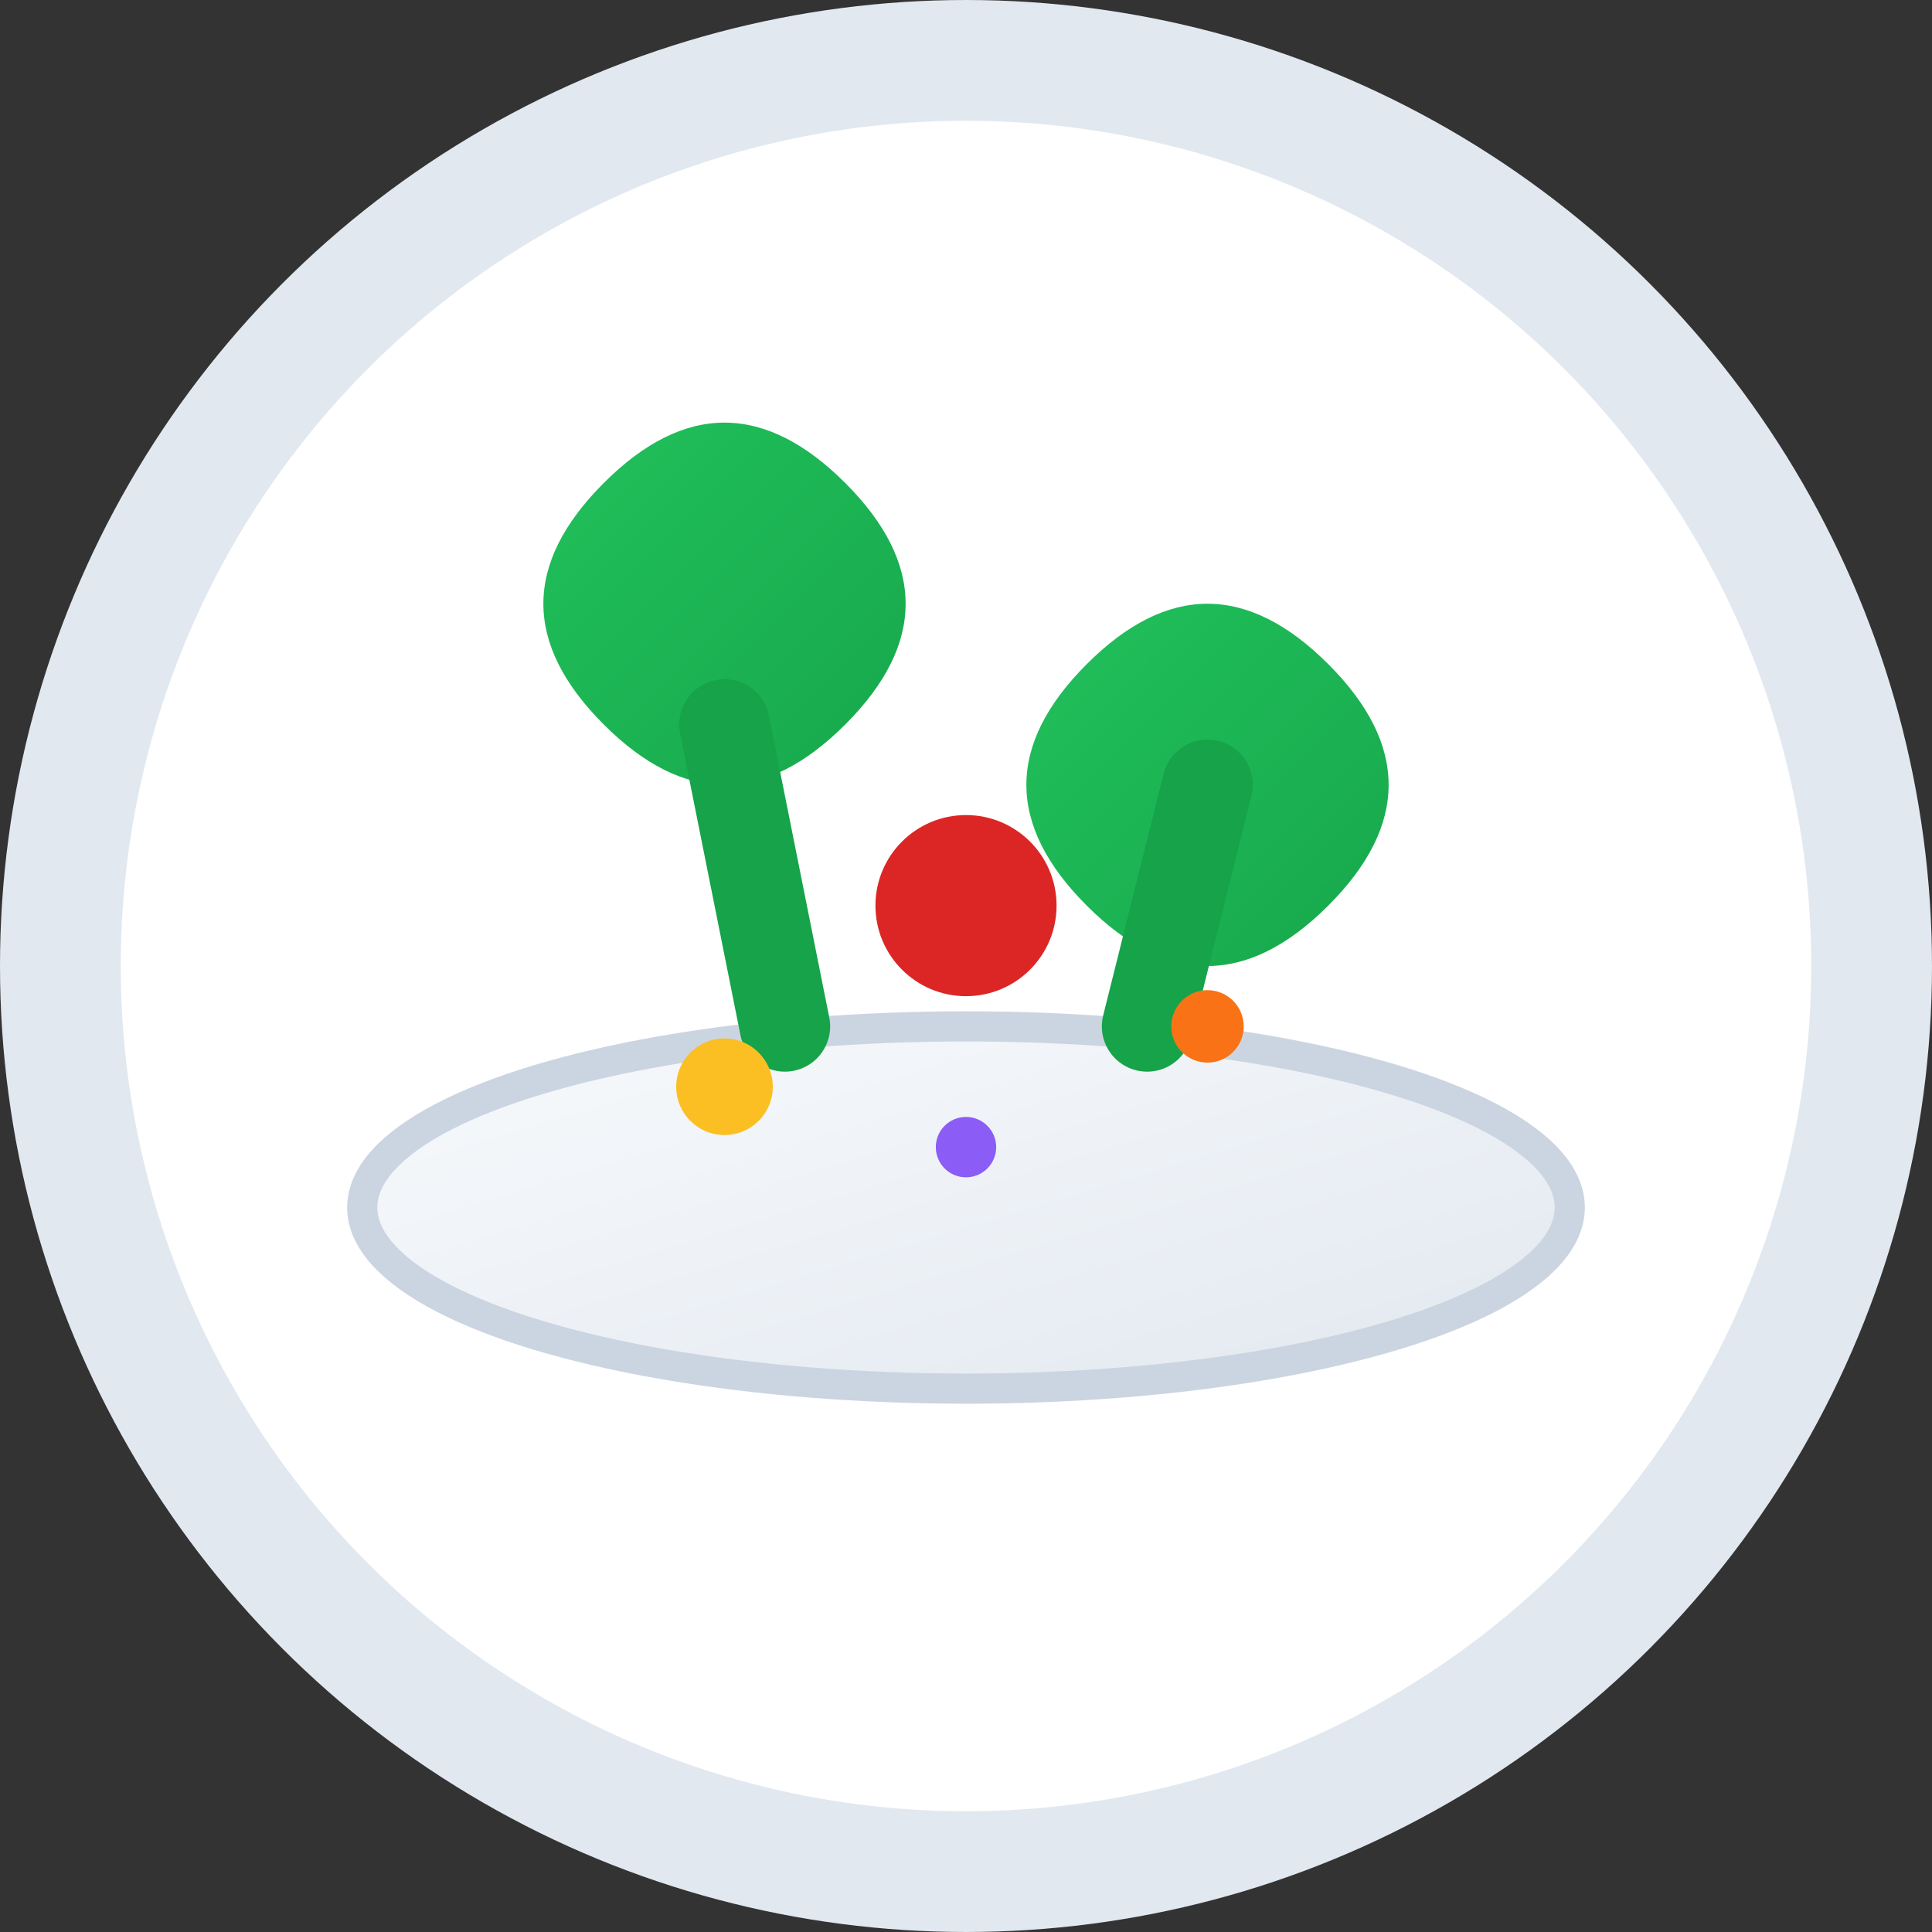 <svg xmlns="http://www.w3.org/2000/svg" viewBox="0 0 32 32" width="32" height="32">
  <rect x="0" y="0" width="32" height="32" fill="#333333" stroke="none"/>
  <defs>
    <linearGradient id="leafGradient" x1="0%" y1="0%" x2="100%" y2="100%">
      <stop offset="0%" style="stop-color:#22c55e;stop-opacity:1" />
      <stop offset="100%" style="stop-color:#16a34a;stop-opacity:1" />
    </linearGradient>
    <linearGradient id="plateGradient" x1="0%" y1="0%" x2="100%" y2="100%">
      <stop offset="0%" style="stop-color:#f8fafc;stop-opacity:1" />
      <stop offset="100%" style="stop-color:#e2e8f0;stop-opacity:1" />
    </linearGradient>
  </defs>
  
  <!-- Фон -->
  <circle cx="16" cy="16" r="15" fill="#ffffff" stroke="#e2e8f0" stroke-width="2"/>
  
  <!-- Тарілка -->
  <ellipse cx="16" cy="20" rx="10" ry="3" fill="url(#plateGradient)" stroke="#cbd5e1" stroke-width="0.5"/>
  
  <!-- Листок базиліка -->
  <path d="M10 12 Q8 10 10 8 Q12 6 14 8 Q16 10 14 12 Q12 14 10 12 Z" fill="url(#leafGradient)"/>
  
  <!-- Другий листок -->
  <path d="M18 11 Q20 9 22 11 Q24 13 22 15 Q20 17 18 15 Q16 13 18 11 Z" fill="url(#leafGradient)"/>
  
  <!-- Стебло -->
  <line x1="12" y1="12" x2="13" y2="17" stroke="#16a34a" stroke-width="1.5" stroke-linecap="round"/>
  <line x1="20" y1="13" x2="19" y2="17" stroke="#16a34a" stroke-width="1.5" stroke-linecap="round"/>
  
  <!-- Акцентна крапка в центрі -->
  <circle cx="16" cy="15" r="1.5" fill="#dc2626"/>
  
  <!-- Додаткові дрібні елементи -->
  <circle cx="12" cy="18" r="0.8" fill="#fbbf24"/>
  <circle cx="20" cy="17" r="0.6" fill="#f97316"/>
  <circle cx="16" cy="19" r="0.5" fill="#8b5cf6"/>
</svg>